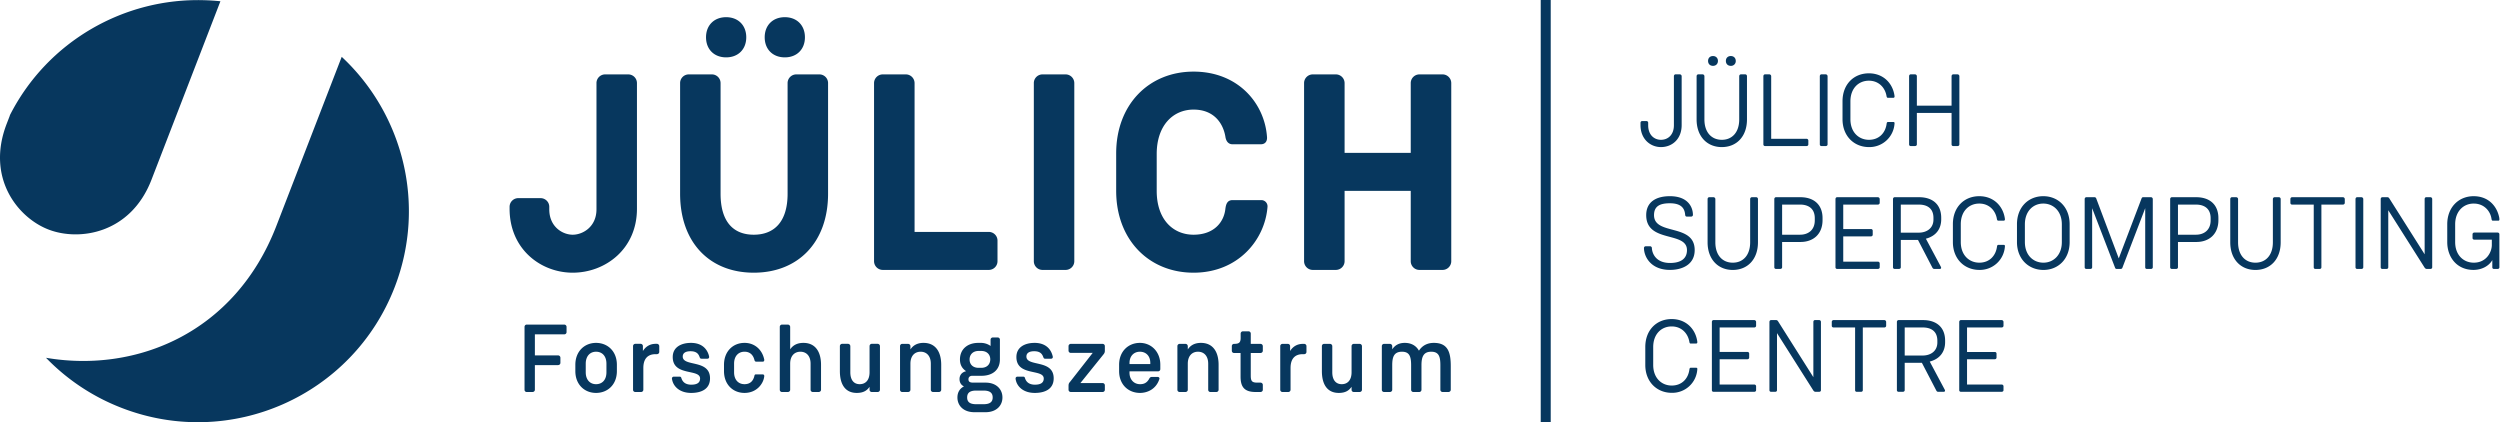 <svg xmlns="http://www.w3.org/2000/svg" width="266.666" height="45.047"><path d="M16.355 33.778c-6.406.2-12.543-3.281-15.554-9.183-.012-.027-.016-.059-.028-.09l-.238-.617c-1.668-4.317.879-7.508 3.348-8.461s6.57-.332 8.238 3.984l5.516 14.282q-.644.067-1.282.085m41.75-1.359c-.96 0-1.609-.648-1.609-1.609s.649-1.606 1.609-1.606c.961 0 1.61.645 1.61 1.606s-.649 1.609-1.61 1.609m4.696 0c-.961 0-1.61-.648-1.61-1.609s.649-1.606 1.61-1.606 1.609.645 1.609 1.606-.648 1.609-1.609 1.609m-35.457-3.172-5.231-13.535C18.805 7.146 10.895 3.931 3.68 5.165A16.85 16.85 0 0 1 9.746 1.15c8.699-3.364 18.473.961 21.836 9.664 2.559 6.621.656 13.871-4.238 18.433m68.164-1.183c-3.574 0-6.192-2.637-6.192-6.547v-2.996c0-3.91 2.618-6.547 6.192-6.547s5.719 2.637 5.918 5.273a.497.497 0 0 1-.488.535h-2.305c-.445 0-.531-.355-.578-.691-.11-1.074-.914-2.078-2.547-2.078s-2.949 1.207-2.949 3.508v2.949c0 2.301 1.316 3.555 2.949 3.555s2.367-1.094 2.547-2.168c.066-.446.312-.606.558-.606h2.282c.335 0 .511.227.492.563-.18 2.703-2.305 5.25-5.879 5.25m-47.086-.223a.694.694 0 0 1-.692-.695V17.044c0-1.406-1.097-2.031-1.902-2.031s-1.875.625-1.875 2.031v.203a.696.696 0 0 1-.695.692h-1.789a.694.694 0 0 1-.692-.692v-.156c0-3.242 2.504-5.117 5.051-5.117 2.594 0 5.141 1.875 5.141 5.117v10.055a.697.697 0 0 1-.692.695zm6.691 0a.693.693 0 0 1-.691-.695v-8.852c0-3.906 2.367-6.32 5.894-6.32 3.532 0 5.946 2.414 5.946 6.32v8.852a.694.694 0 0 1-.692.695h-1.855a.697.697 0 0 1-.692-.695v-8.852c0-2.301-1.117-3.281-2.707-3.281-1.586 0-2.656.98-2.656 3.281v8.852a.696.696 0 0 1-.691.695zm15.524 0a.7.7 0 0 1-.696-.695V12.892a.7.7 0 0 1 .696-.696h8.488c.383 0 .695.313.695.696v1.652a.696.696 0 0 1-.695.692h-5.941v11.91a.7.7 0 0 1-.696.695zm12.781 0a.693.693 0 0 1-.691-.695V12.892c0-.383.308-.696.691-.696h1.855c.379 0 .692.313.692.696v14.254a.697.697 0 0 1-.692.695zm21.629 0a.697.697 0 0 1-.695-.695V12.892c0-.383.312-.696.695-.696h1.851a.7.7 0 0 1 .696.696v5.629h5.293v-5.629c0-.383.312-.696.691-.696h1.86c.378 0 .691.313.691.696v14.254a.697.697 0 0 1-.691.695h-1.86a.696.696 0 0 1-.691-.695V21.56h-5.293v5.586a.7.7 0 0 1-.696.695zM42.145 7.821c-.098 0-.172-.085-.172-.183V2.603c0-.098.074-.176.172-.176h.468c.102 0 .188.078.188.176v1.976h1.855c.102 0 .188.078.188.176v.414a.19.19 0 0 1-.188.188h-1.855V7.04h2.351a.18.18 0 0 1 .184.18v.418a.185.185 0 0 1-.184.183zm20.429 0a.18.18 0 0 1-.176-.183V2.603c0-.098.075-.176.176-.176h.469c.102 0 .187.078.187.176v2.093c0 .614.34.954.817.954.48 0 .816-.34.816-.954V2.603c0-.098.078-.176.18-.176h.469c.097 0 .187.078.187.176v2c0 1.047-.457 1.754-1.406 1.754-.547 0-.859-.219-1.063-.516v1.797a.19.19 0 0 1-.187.183zm36.883-.539a.18.18 0 0 1-.18-.183v-.34c0-.395-.152-.481-.531-.481a.18.18 0 0 1-.176-.183v-.367c0-.102.078-.18.176-.18h.524V3.661c0-.793.273-1.234 1.199-1.234h.394c.102 0 .188.078.188.176v.394c0 .102-.086.18-.188.18h-.261c-.461 0-.516.16-.516.601v1.77h.777c.102 0 .188.078.188.18v.367a.187.187 0 0 1-.188.183h-.777v.821a.18.18 0 0 1-.176.183zM79.449 6.79a.177.177 0 0 1-.183-.179v-.5a1.33 1.33 0 0 1-.786.246h-.195c-.867 0-1.469-.508-1.469-1.325 0-.41.153-.711.493-.941-.364-.086-.528-.332-.528-.633 0-.262.121-.476.356-.582-.336-.172-.524-.476-.524-.887 0-.648.477-1.179 1.356-1.179h.894c.864 0 1.352.523 1.352 1.179 0 .657-.488 1.188-1.352 1.188h-.992c-.262 0-.375.074-.375.266 0 .179.121.281.305.281h.746c.863 0 1.465.461 1.465 1.308v1.579a.173.173 0 0 1-.176.179zm-31.754-.433c-.922 0-1.656-.676-1.656-1.754v-.504c0-1.078.734-1.746 1.656-1.746.934 0 1.668.668 1.668 1.746v.504c0 1.078-.734 1.754-1.668 1.754m7.594 0c-.762 0-1.457-.329-1.457-1.133 0-1.563 2.188-.918 2.188-1.719 0-.352-.266-.492-.708-.492-.554 0-.722.316-.785.515-.023.079-.054.125-.136.125h-.481c-.078 0-.129-.054-.14-.125a.2.2 0 0 1 .011-.105c.094-.527.578-1.07 1.528-1.07.8 0 1.507.297 1.507 1.168 0 1.543-2.183.902-2.183 1.742 0 .324.293.426.625.426.523 0 .656-.266.73-.481.032-.074.055-.117.141-.117h.488c.067 0 .129.051.129.133 0 .039-.012.078-.016.101-.117.457-.484 1.032-1.441 1.032m4.285 0c-.918 0-1.64-.676-1.64-1.754v-.504c0-1.078.722-1.746 1.64-1.746.961 0 1.477.707 1.567 1.238a.5.5 0 0 1 .015.125c0 .07-.054.121-.129.121h-.535c-.062 0-.109-.027-.121-.105-.101-.454-.371-.68-.797-.68-.476 0-.832.336-.832.953v.691c0 .614.356.954.832.954.457 0 .703-.278.801-.68.012-.055.059-.117.133-.117h.535c.066 0 .113.058.113.125 0 .031 0 .062-.015.101-.161.711-.727 1.278-1.567 1.278m14.332 0c-.539 0-.851-.223-1.054-.524v.262a.187.187 0 0 1-.188.183h-.469c-.101 0-.175-.082-.175-.183V2.603c0-.098.074-.176.175-.176h.469c.102 0 .188.078.188.176v2.09c0 .617.336.957.816.957.477 0 .816-.34.816-.957v-2.09c0-.098.078-.176.18-.176h.469c.097 0 .183.078.183.176v2c0 1.047-.461 1.754-1.41 1.754m8.879 0c-.762 0-1.453-.329-1.453-1.133 0-1.563 2.188-.918 2.188-1.719 0-.352-.27-.492-.708-.492-.554 0-.726.316-.789.515-.023.079-.05.125-.14.125h-.473a.136.136 0 0 1-.14-.125.2.2 0 0 1 .007-.105c.09-.527.578-1.07 1.528-1.07.8 0 1.511.297 1.511 1.168 0 1.543-2.183.902-2.183 1.742 0 .324.293.426.625.426.523 0 .652-.266.73-.481.032-.074.055-.117.141-.117h.484a.13.13 0 0 1 .133.133c0 .039-.012.078-.019.101-.114.457-.485 1.032-1.442 1.032m8.43 0c-.926 0-1.664-.676-1.664-1.754v-.504c0-1.078.738-1.746 1.672-1.746.566 0 1.238.277 1.519 1.023.012.039.039.086.039.121a.13.13 0 0 1-.129.133h-.496c-.109 0-.156-.078-.179-.109-.207-.407-.493-.469-.754-.469-.481 0-.84.367-.84.914v.113h2.285a.18.18 0 0 1 .18.184v.351c0 1.032-.723 1.743-1.633 1.743m4.887 0c-.54 0-.856-.223-1.055-.524v.262a.186.186 0 0 1-.184.183h-.468a.18.18 0 0 1-.18-.183V2.603c0-.098.078-.176.18-.176h.468c.098 0 .184.078.184.176v2.09c0 .617.34.957.816.957.481 0 .817-.34.817-.957v-2.09c0-.098.074-.176.175-.176h.473a.18.18 0 0 1 .184.176v2c0 1.047-.461 1.754-1.41 1.754m16.308 0c-.527 0-.82-.239-1.004-.516v.254a.187.187 0 0 1-.187.183h-.469a.18.18 0 0 1-.176-.183V2.603c0-.098.078-.176.176-.176h.469c.101 0 .187.078.187.176v1.965c0 .625.121 1.082.778 1.082.601 0 .734-.379.734-1.082V2.603c0-.098.078-.176.176-.176h.476c.094 0 .176.078.176.176v1.965c0 .664.156 1.082.781 1.082s.731-.418.731-1.082V2.603c0-.098.078-.176.18-.176h.468c.098 0 .184.078.184.176v1.89c0 1.11-.223 1.864-1.356 1.864-.531 0-.929-.223-1.191-.625-.246.441-.664.625-1.133.625m-61.574-.075a.183.183 0 0 1-.18-.187V2.603c0-.098.078-.176.18-.176h.461a.18.18 0 0 1 .183.176v1.742c0 .726.336 1.109.981 1.109h.109c.098 0 .184.078.184.18v.461a.19.19 0 0 1-.184.187h-.101c-.5 0-.832-.261-1.024-.578v.391a.183.183 0 0 1-.179.187zm16.551 0a.183.183 0 0 1-.18-.187V4.099c0-1.078.441-1.746 1.352-1.746.554 0 .832.211 1.023.488v-.238c0-.098.074-.176.176-.176h.472a.18.18 0 0 1 .184.176v3.492a.187.187 0 0 1-.184.187h-.472c-.102 0-.176-.086-.176-.187v-2.09c0-.617-.309-.953-.789-.953-.469 0-.75.336-.75.953v2.09a.19.19 0 0 1-.188.187zm18.301-.004a.183.183 0 0 1-.184-.183v-.363a.18.18 0 0 1 .184-.176h1.75l-1.797-2.297c-.09-.106-.137-.16-.137-.34v-.316a.18.18 0 0 1 .184-.176h2.542c.102 0 .18.078.18.176v.355a.18.18 0 0 1-.18.184h-1.777l1.84 2.285c.09.109.117.184.117.301v.367a.18.18 0 0 1-.18.183zm16.937 0a.18.18 0 0 1-.18-.183V2.603c0-.098.078-.176.18-.176h.461a.18.18 0 0 1 .184.176v1.742c0 .726.332 1.109.98 1.109h.109a.18.18 0 0 1 .184.18v.461a.183.183 0 0 1-.184.183h-.101c-.5 0-.832-.257-1.024-.574v.391a.18.18 0 0 1-.175.183zm3.328 0a.177.177 0 0 1-.176-.183V4.099c0-1.078.442-1.746 1.352-1.746.555 0 .828.211 1.023.488v-.238c0-.098.078-.176.176-.176h.469c.101 0 .187.078.187.176v3.492a.187.187 0 0 1-.187.183h-.469a.18.18 0 0 1-.176-.183v-2.09c0-.617-.308-.953-.785-.953-.472 0-.758.336-.758.953v2.09a.186.186 0 0 1-.183.183zm-27.644-.566h.207c.464 0 .726-.289.726-.68-.008-.402-.277-.671-.726-.671h-.207c-.454 0-.723.269-.723.671 0 .391.269.68.723.68M47.695 5.65c.485 0 .832-.34.832-.957v-.688c0-.617-.347-.953-.832-.953-.468 0-.824.336-.824.953v.688c0 .617.356.957.824.957m43.52 0c.476 0 .832-.332.832-.895v-.094h-1.664v.086c0 .563.355.903.832.903M78.102 2.54h.609c.531 0 .723-.211.723-.551 0-.332-.192-.539-.723-.539h-.609c-.524 0-.711.207-.711.539 0 .34.187.551.711.551M160.32 7.728c0-.082-.066-.137-.148-.137h-2.77V5.63h2.219c.082 0 .141-.055.141-.137v-.304a.136.136 0 0 0-.141-.141h-2.219V3.025h2.77c.082 0 .148-.063.148-.137v-.313c0-.082-.066-.132-.148-.132h-3.262c-.074 0-.133.05-.133.132v5.457c0 .082.059.149.133.149h3.262a.15.15 0 0 0 .148-.149zm-7.906-2.383h1.441c.614 0 1.172.336 1.172 1.047v.133c0 .812-.558 1.066-1.172 1.066h-1.441zm0-2.77c0-.082-.066-.132-.148-.132h-.344c-.074 0-.133.05-.133.132v5.457c0 .082.059.149.133.149h1.957c1.059 0 1.769-.559 1.769-1.649v-.121c0-.73-.386-1.328-1.23-1.55l1.18-2.211c.027-.051.043-.082.043-.114 0-.058-.043-.093-.098-.093h-.453c-.082 0-.121.05-.152.109l-1.149 2.211h-1.375zm-5.836 5.457c0 .082.059.149.141.149h4.062a.15.15 0 0 0 .149-.149v-.304c0-.082-.067-.137-.149-.137h-1.719V2.575c0-.082-.058-.132-.14-.132h-.344c-.082 0-.133.05-.133.132v5.016h-1.726c-.082 0-.141.055-.141.137zm-4.523-5.589h-.336c-.074 0-.129.05-.129.132v5.457c0 .082.055.149.129.149h.41c.09 0 .133-.067.164-.117l2.812-4.45v4.418c0 .082.047.149.129.149h.336c.082 0 .141-.067.141-.149V2.575c0-.082-.059-.132-.141-.132h-.277c-.059 0-.133 0-.223.156l-2.875 4.539V2.575c0-.082-.058-.132-.14-.132m-1.532 5.285c0-.082-.066-.137-.148-.137h-2.77V5.634h2.223a.136.136 0 0 0 .141-.141v-.304a.136.136 0 0 0-.141-.141h-2.223V3.025h2.77c.082 0 .148-.063.148-.137v-.313c0-.082-.066-.132-.148-.132h-3.262c-.074 0-.129.05-.129.132v5.457c0 .082.055.149.129.149h3.262a.15.15 0 0 0 .148-.149zm-4.793-3.36c.051 0 .098-.039.09-.097a2.006 2.006 0 0 0-2.047-1.91c-1.191 0-2.117.878-2.117 2.23v1.434c0 1.371.91 2.238 2.11 2.238 1.187 0 1.933-.836 2.054-1.828.008-.098-.039-.133-.113-.133h-.418c-.051 0-.09.035-.105.133-.11.664-.61 1.238-1.418 1.238-.821 0-1.477-.605-1.477-1.656V4.591c0-1.039.664-1.648 1.484-1.648.801 0 1.329.543 1.418 1.32.016.066.047.105.106.105zm62.262 10.25c-.082 0-.14.051-.14.133v.293c0 .082.058.141.14.141h1.867a.136.136 0 0 0 .141-.141v-2.637c0-.082-.059-.132-.141-.132h-.293c-.082 0-.132.05-.132.132v.575c-.278-.485-.86-.786-1.508-.786-1.328 0-2.098 1.016-2.098 2.227v1.426c0 1.367.918 2.246 2.113 2.246 1.188 0 1.879-.805 2.051-1.738.008-.075.008-.098.008-.133 0-.055-.031-.09-.082-.09h-.441c-.059 0-.09.043-.106.133-.074.59-.559 1.238-1.426 1.238-.82 0-1.484-.617-1.484-1.664v-1.418c0-1.039.664-1.648 1.492-1.648 1.016 0 1.442.855 1.442 1.418v.425zm-7.023-2.343h-.336c-.074 0-.129.05-.129.132v5.457c0 .082.055.149.129.149h.41c.09 0 .133-.067.164-.117l2.813-4.45v4.418c0 .082.046.149.128.149h.336c.082 0 .141-.067.141-.149v-5.457c0-.082-.059-.132-.141-.132h-.277c-.059 0-.133 0-.223.156l-2.875 4.539v-4.563c0-.082-.058-.132-.14-.132m-2.352 0c-.074 0-.129.05-.129.132v5.457c0 .082.055.149.129.149h.344a.15.15 0 0 0 .148-.149v-5.457c0-.082-.066-.132-.148-.132zm-5.34 5.589c0 .082.055.149.137.149h4.066a.15.15 0 0 0 .149-.149v-.304c0-.078-.067-.137-.149-.137h-1.722v-5.016c0-.082-.055-.132-.137-.132h-.344c-.082 0-.132.05-.132.132v5.016h-1.731c-.082 0-.137.055-.137.137zm-.918.149c.082 0 .141-.067.141-.149v-3.457c0-1.359-.828-2.214-2.02-2.214-1.179 0-2.015.855-2.015 2.214v3.457c0 .082.058.149.133.149h.343a.15.15 0 0 0 .149-.149v-3.457c0-1.05.582-1.632 1.39-1.632.813 0 1.395.582 1.395 1.632v3.457c0 .082.059.149.141.149zm-8.078-3h1.442c.613 0 1.172.344 1.172 1.148v.172c0 .813-.559 1.09-1.172 1.09h-1.442zm0-.582v-2.024c0-.082-.066-.132-.148-.132h-.344c-.074 0-.133.05-.133.132v5.457c0 .082.059.149.133.149h1.957c1.059 0 1.77-.582 1.77-1.672v-.164c0-1.09-.711-1.746-1.77-1.746zm-7.336-2.156c-.07 0-.129.05-.129.132v5.457c0 .082.059.149.129.149h.657c.074 0 .109-.043.132-.082l1.809-4.813 1.828 4.805c.027.055.059.09.117.09h.637c.074 0 .141-.067.141-.149v-5.457c0-.082-.067-.132-.141-.132h-.336c-.082 0-.129.05-.129.132v4.727l-1.828-4.77a.14.14 0 0 0-.133-.089h-.32c-.082 0-.106.035-.129.089l-1.836 4.77v-4.727c0-.082-.059-.132-.141-.132zm-4.914 2.148c0-1.039.664-1.648 1.485-1.648.8 0 1.472.609 1.472 1.648v1.418c0 1.051-.672 1.664-1.484 1.664-.816 0-1.473-.613-1.473-1.664zm-.633 1.426c0 1.367.911 2.246 2.106 2.246 1.191 0 2.109-.879 2.109-2.246v-1.426c0-1.352-.91-2.23-2.097-2.23-1.192 0-2.118.878-2.118 2.23zm-1.054-1.649c.051 0 .097-.039.09-.097a2.007 2.007 0 0 0-2.047-1.907c-1.192 0-2.117.875-2.117 2.227v1.434c0 1.371.91 2.238 2.109 2.238 1.187 0 1.933-.836 2.055-1.828.007-.098-.039-.133-.114-.133h-.418c-.05 0-.09.035-.109.133-.105.664-.605 1.238-1.414 1.238-.82 0-1.477-.605-1.477-1.656v-1.426c0-1.039.664-1.648 1.485-1.648.801 0 1.324.543 1.418 1.32.015.066.047.105.105.105zm-8.242.977h1.441c.613 0 1.172.336 1.172 1.051v.129c0 .812-.559 1.066-1.172 1.066h-1.441zm0-2.77c0-.082-.067-.132-.149-.132h-.344c-.074 0-.132.05-.132.132v5.457c0 .082.058.149.132.149h1.957c1.059 0 1.77-.559 1.77-1.649v-.121c0-.73-.383-1.328-1.227-1.55l1.18-2.211c.023-.051.039-.082.039-.114 0-.058-.039-.093-.098-.093h-.449c-.082 0-.125.05-.156.109l-1.148 2.211h-1.375zm-1.688 5.157c0-.082-.066-.141-.148-.141h-2.77v-1.957h2.223c.082 0 .136-.059.136-.141v-.304c0-.082-.054-.141-.136-.141h-2.223v-2.023h2.77c.082 0 .148-.063.148-.137v-.313c0-.082-.066-.132-.148-.132h-3.262c-.074 0-.129.05-.129.132v5.457c0 .082.055.149.129.149h3.262a.15.15 0 0 0 .148-.149v-.304Zm-7.809-2.551h1.442c.613 0 1.172.344 1.172 1.148v.172c0 .813-.559 1.09-1.172 1.09h-1.442zm0-.582v-2.024c0-.082-.066-.132-.148-.132h-.344c-.074 0-.133.05-.133.132v5.457c0 .082.059.149.133.149h1.957c1.059 0 1.77-.582 1.77-1.672v-.164c0-1.09-.711-1.746-1.77-1.746zm-2.074 3.582c.082 0 .141-.067.141-.149v-3.457c0-1.359-.828-2.214-2.016-2.214-1.179 0-2.015.855-2.015 2.214v3.457c0 .082.058.149.129.149h.347a.15.15 0 0 0 .145-.149v-3.457c0-1.05.582-1.632 1.394-1.632.813 0 1.391.582 1.391 1.632v3.457c0 .082.058.149.141.149zm-5.547-1.551c-.082 0-.121.043-.136.125-.036.5-.274.941-1.223.941-.746 0-1.27-.195-1.27-.949 0-1.656 3.254-.633 3.254-2.797 0-1.168-1.007-1.586-1.976-1.586-1.547 0-2.082 1.071-2.082 1.75 0 .082.058.141.14.141h.352c.082 0 .133-.066.141-.129.007-.363.254-1.207 1.457-1.207.769 0 1.351.281 1.351 1.031 0 1.528-3.262.543-3.262 2.797 0 1.055.79 1.516 1.895 1.516 1.465 0 1.844-.895 1.844-1.5 0-.074-.067-.133-.141-.133zm21.313 5.645c-.074 0-.133.05-.133.132v2.516h-2.777v-2.516c0-.082-.067-.132-.149-.132h-.343c-.075 0-.129.05-.129.132v5.457c0 .082.054.149.129.149h.343a.15.15 0 0 0 .149-.149v-2.359h2.777v2.359c0 .082.059.149.133.149h.344a.15.15 0 0 0 .148-.149v-5.457c0-.082-.066-.132-.148-.132zm-4.785 1.925c.05 0 .097-.039.09-.097a2.01 2.01 0 0 0-2.047-1.91c-1.192 0-2.117.878-2.117 2.23v1.434c0 1.371.91 2.238 2.109 2.238 1.187 0 1.933-.836 2.055-1.828.007-.098-.04-.133-.114-.133h-.418c-.05 0-.09.035-.109.133-.106.664-.606 1.238-1.414 1.238-.82 0-1.477-.605-1.477-1.656v-1.426c0-1.039.664-1.648 1.485-1.648.8 0 1.328.543 1.418 1.32.015.066.047.105.105.105zm-5.762-1.925c-.074 0-.129.05-.129.132v5.457c0 .082.055.149.129.149h.344a.15.15 0 0 0 .148-.149v-5.457c0-.082-.066-.132-.148-.132zm-1.047.132c0-.082-.066-.132-.141-.132h-3.324c-.074 0-.133.05-.133.132v5.457c0 .082.059.149.133.149h.344a.15.15 0 0 0 .148-.149v-5.007h2.832a.144.144 0 0 0 .141-.145zm-6.598 6.68c0 .234.157.391.395.391.23 0 .395-.157.395-.391a.376.376 0 0 0-.395-.394c-.238 0-.395.156-.395.394m-1.425 0c0 .234.156.391.394.391.231 0 .395-.157.395-.391 0-.238-.164-.394-.395-.394-.238 0-.394.156-.394.394m2.976-1.074c.082 0 .137-.067.137-.149v-3.457c0-1.359-.824-2.214-2.016-2.214-1.179 0-2.015.855-2.015 2.214v3.457c0 .082.058.149.133.149h.343a.15.15 0 0 0 .149-.149v-3.457c0-1.05.582-1.632 1.394-1.632.809 0 1.391.582 1.391 1.632v3.457c0 .082.058.149.14.149zm-5.238 0a.15.15 0 0 0 .148-.149v-3.91c0-1.129-.769-1.761-1.656-1.761-.844 0-1.637.632-1.637 1.761v.184c0 .082.059.137.137.137h.34a.134.134 0 0 0 .137-.137v-.199c0-.785.492-1.164 1.023-1.164.543 0 1.035.379 1.035 1.164v3.925c0 .082.055.149.129.149z" style="fill:#07375e;fill-opacity:1;fill-rule:nonzero;stroke:none" transform="matrix(1.333 0 0 -1.333 0 45.048)"/><path d="M123.688 0v33.785" style="fill:none;stroke:#07375e;stroke-width:.8;stroke-linecap:butt;stroke-linejoin:miter;stroke-miterlimit:10;stroke-dasharray:none;stroke-opacity:1" transform="matrix(1.333 0 0 1.333 0 0)"/></svg>